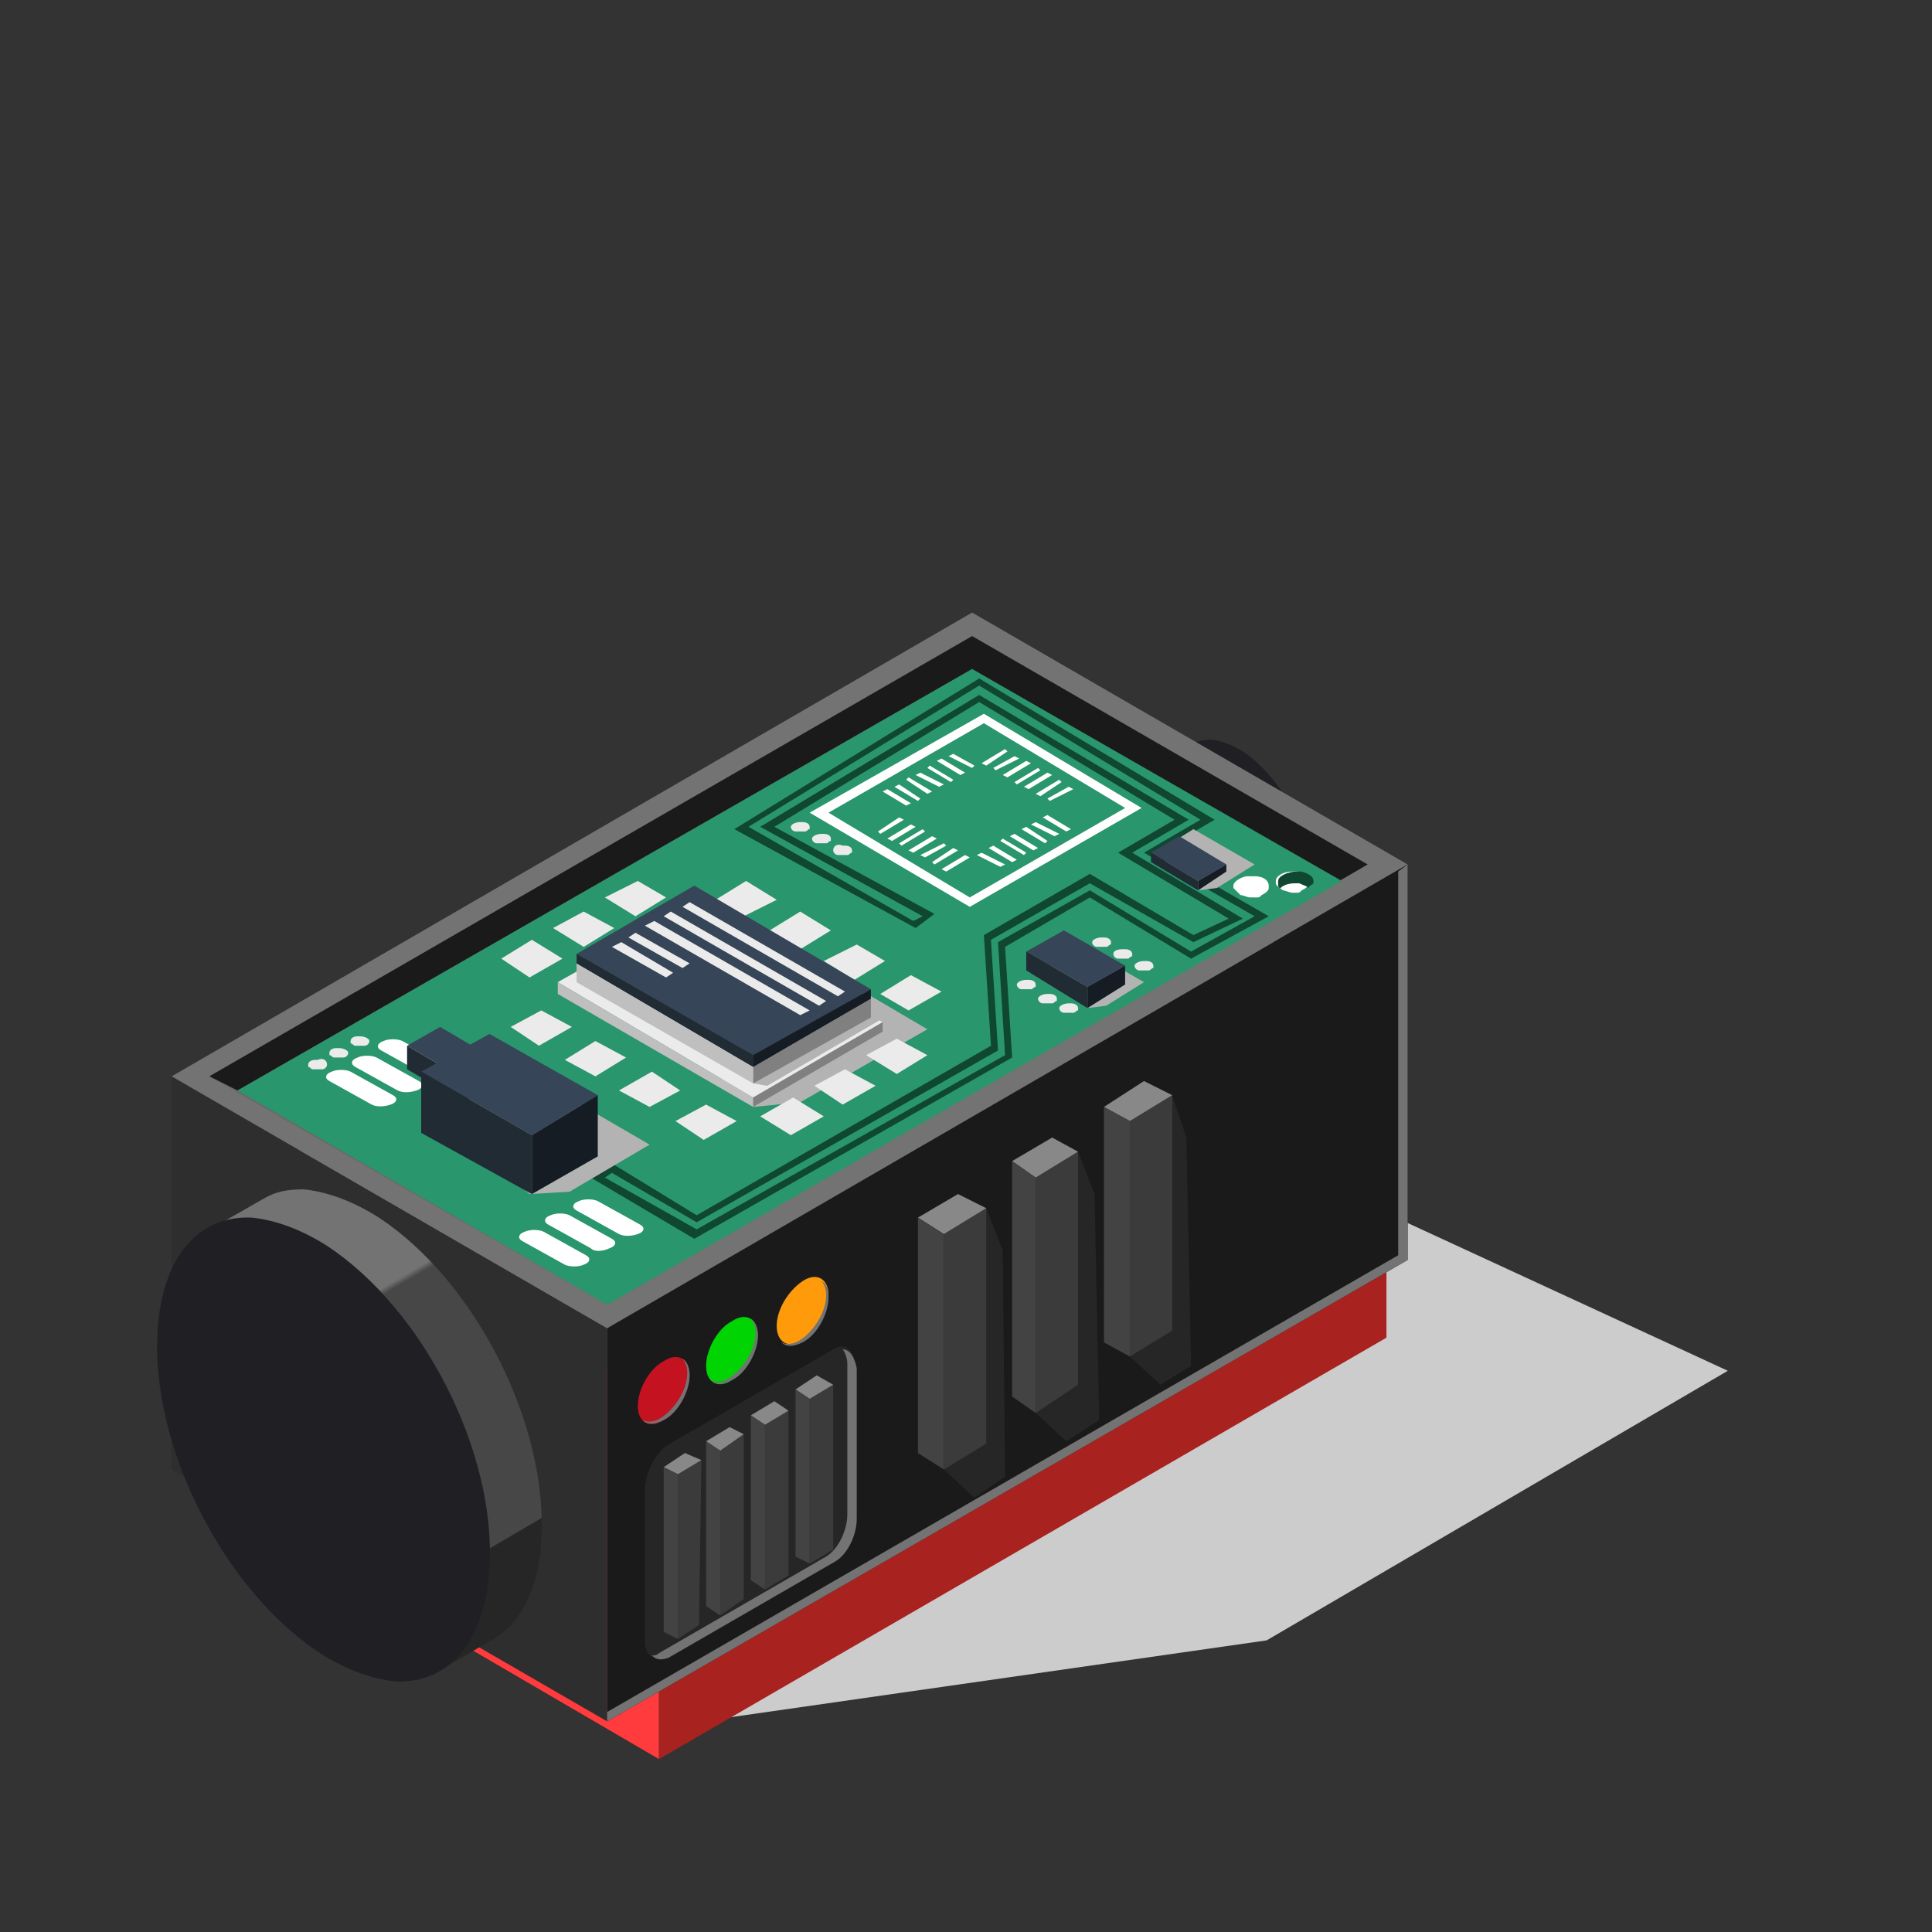 <svg width="123" height="123" viewBox="0 0 123 123" fill="none" xmlns="http://www.w3.org/2000/svg">
<rect x="0" y="0" width="123" height="123" fill="#333333" stroke="none"/>
<path d="M42.554 109.893L80.641 104.433L110 87.27L81.082 73.922L48.813 92.298L42.554 109.893Z" fill="#CCCCCC"/>
<path d="M41.954 89.06V111.992L16.774 97.303V74.522L41.954 89.06Z" fill="#FF3B3D"/>
<path d="M88.267 62.38L71.781 71.823L69.832 73.022L41.954 89.059L16.774 74.521L63.088 47.842L88.267 62.38Z" fill="#646464"/>
<path d="M88.267 62.381L41.954 89.06V111.991L88.267 85.163V62.381Z" fill="#A82220"/>
<path d="M80.923 59.981C80.324 59.981 79.574 59.682 78.825 59.232C76.127 57.434 74.178 53.387 74.328 50.239C74.478 48.291 75.528 47.092 77.026 47.092C77.626 47.092 78.375 47.392 79.125 47.841C81.822 49.64 83.771 53.687 83.621 56.834C83.321 58.932 82.422 60.131 80.923 59.981Z" fill="#202024"/>
<path d="M38.658 84.563V109.593L10.93 93.555V68.525L38.658 84.563Z" fill="#2E2E2E"/>
<path d="M89.617 55.035L38.658 84.562L10.93 68.525L61.889 38.998L89.617 55.035Z" fill="#737373"/>
<path d="M13.328 68.524L61.889 40.496L87.069 55.035L38.658 83.062L13.328 68.524Z" fill="#696969"/>
<path d="M61.889 42.594L85.271 56.084L87.069 55.035L61.889 40.496L13.328 68.524L15.127 69.423L61.889 42.594Z" fill="#1A1A1A"/>
<path d="M89.617 55.035L38.657 84.562V109.592L89.617 80.215V55.035Z" fill="#1A1A1A"/>
<path d="M89.617 55.035L89.017 55.485V79.915L38.657 108.992V109.592L89.617 80.215V55.035Z" fill="#737373"/>
<path d="M60.09 93.555L62.038 95.353L63.987 94.004L63.837 79.616L62.788 76.918L60.09 93.555Z" fill="#262626"/>
<path d="M60.09 78.567V93.555L62.788 91.906V76.918L60.09 78.567Z" fill="#3B3B3B"/>
<path d="M60.989 76.019L62.788 76.919L60.09 78.567L58.441 77.518L60.989 76.019Z" fill="#888888"/>
<path d="M58.441 77.518L60.09 78.567V93.555L58.441 92.506V77.518Z" fill="#434343"/>
<path d="M65.936 89.957L67.884 91.756L69.982 90.407L69.683 76.018L68.633 73.32L65.936 89.957Z" fill="#262626"/>
<path d="M65.936 74.969V89.957L68.633 88.159V73.32L65.936 74.969Z" fill="#3B3B3B"/>
<path d="M66.984 72.422L68.633 73.321L65.935 74.97L64.436 73.921L66.984 72.422Z" fill="#888888"/>
<path d="M64.436 73.92L65.935 74.969V89.957L64.436 88.908V73.92Z" fill="#434343"/>
<path d="M71.931 86.359L73.879 88.158L75.828 86.959L75.528 72.421L74.629 69.723L71.931 86.359Z" fill="#262626"/>
<path d="M71.931 71.371V86.359L74.629 84.711V69.723L71.931 71.371Z" fill="#3B3B3B"/>
<path d="M72.83 68.824L74.629 69.724L71.931 71.372L70.282 70.473L72.83 68.824Z" fill="#888888"/>
<path d="M70.282 70.473L71.931 71.372V86.36L70.282 85.461V70.473Z" fill="#434343"/>
<path d="M34.46 98.051C34.91 90.707 30.264 81.564 24.119 77.517C22.47 76.468 20.821 75.869 19.322 75.719C18.273 75.719 17.524 75.869 16.774 76.318L13.627 78.117L15.126 79.316L16.475 78.716C16.175 79.616 16.025 80.665 15.875 81.714C15.425 89.058 20.072 98.201 26.217 102.248C26.517 102.398 26.817 102.697 27.266 102.847L27.566 106.594L31.163 104.496C32.962 103.597 34.31 101.348 34.46 98.051Z" fill="url(#paint0_linear_8028_10)"/>
<path d="M25.168 107.044C23.669 106.894 22.02 106.295 20.372 105.246C14.227 101.199 9.58 92.056 10.03 84.712C10.33 80.066 12.578 77.368 16.025 77.518C17.524 77.668 19.173 78.267 20.822 79.316C26.967 83.363 31.613 92.506 31.163 99.85C30.863 104.496 28.615 107.194 25.168 107.044Z" fill="#202024"/>
<path d="M40.605 89.507C40.605 90.556 41.355 91.006 42.254 90.406C43.153 89.957 43.903 88.608 43.903 87.558C43.903 86.509 43.153 86.06 42.254 86.659C41.355 87.109 40.605 88.458 40.605 89.507Z" fill="#C41220"/>
<path d="M43.453 86.51C43.603 86.66 43.753 86.959 43.753 87.409C43.753 88.458 43.004 89.657 42.104 90.257C41.655 90.556 41.205 90.556 40.905 90.407C41.205 90.706 41.655 90.706 42.254 90.407C43.154 89.957 43.903 88.608 43.903 87.559C43.903 87.109 43.753 86.66 43.453 86.51Z" fill="#737373"/>
<path d="M44.952 86.96C44.952 88.009 45.702 88.459 46.601 87.859C47.5 87.41 48.249 86.061 48.249 85.012C48.249 83.962 47.5 83.513 46.601 84.112C45.702 84.562 44.952 85.911 44.952 86.96Z" fill="#00D403"/>
<path d="M47.8 83.963C47.95 84.113 48.1 84.412 48.1 84.862C48.1 85.911 47.35 87.11 46.451 87.71C46.001 88.01 45.552 88.01 45.252 87.86C45.552 88.159 46.001 88.159 46.601 87.86C47.5 87.41 48.25 86.061 48.25 85.012C48.25 84.562 48.1 84.113 47.8 83.963Z" fill="#737373"/>
<path d="M49.448 84.411C49.448 85.46 50.198 85.91 51.097 85.311C51.996 84.861 52.746 83.512 52.746 82.463C52.746 81.414 51.996 80.964 51.097 81.563C50.198 82.163 49.448 83.362 49.448 84.411Z" fill="#FF9A0B"/>
<path d="M52.296 81.562C52.446 81.712 52.596 82.012 52.596 82.462C52.596 83.511 51.846 84.71 50.947 85.309C50.497 85.609 50.048 85.609 49.748 85.459C50.048 85.759 50.498 85.759 51.097 85.459C51.996 85.01 52.746 83.661 52.746 82.612C52.746 82.012 52.596 81.712 52.296 81.562Z" fill="#737373"/>
<path d="M42.405 105.394L53.046 99.249C53.795 98.8 54.395 97.601 54.395 96.552V86.959C54.395 85.91 53.795 85.46 53.046 85.91L42.405 92.055C41.655 92.655 41.056 93.854 41.056 94.903V104.495C41.056 105.394 41.655 105.844 42.405 105.394Z" fill="#262626"/>
<path d="M53.645 85.91C53.795 86.06 53.945 86.51 53.945 86.809V96.402C53.945 97.451 53.346 98.65 52.596 99.1L41.955 105.245C41.805 105.395 41.655 105.395 41.505 105.395C41.805 105.694 42.104 105.694 42.554 105.545L53.196 99.399C53.945 98.95 54.544 97.751 54.544 96.702V87.109C54.395 86.36 54.095 85.91 53.645 85.91Z" fill="#737373"/>
<path d="M43.154 93.854V104.346L44.503 103.447L44.653 92.955L43.154 93.854Z" fill="#3B3B3B"/>
<path d="M43.604 92.506L44.653 92.956L43.154 93.855L42.255 93.405L43.604 92.506Z" fill="#888888"/>
<path d="M42.255 93.404L43.154 93.854V104.346L42.255 103.896V93.404Z" fill="#434343"/>
<path d="M45.852 92.356V102.847L47.35 101.798V91.307L45.852 92.356Z" fill="#3B3B3B"/>
<path d="M46.451 90.857L47.35 91.307L45.851 92.356L44.952 91.757L46.451 90.857Z" fill="#888888"/>
<path d="M44.952 91.756L45.851 92.355V102.847L44.952 102.248V91.756Z" fill="#434343"/>
<path d="M48.699 90.708V101.2L50.198 100.3V89.809L48.699 90.708Z" fill="#3B3B3B"/>
<path d="M49.299 89.209L50.198 89.808L48.699 90.708L47.8 90.108L49.299 89.209Z" fill="#888888"/>
<path d="M47.8 90.107L48.699 90.707V101.199L47.8 100.599V90.107Z" fill="#434343"/>
<path d="M51.547 89.058V99.549L53.046 98.65V88.158L51.547 89.058Z" fill="#3B3B3B"/>
<path d="M51.996 87.559L53.046 88.158L51.547 89.057L50.648 88.458L51.996 87.559Z" fill="#888888"/>
<path d="M50.648 88.457L51.547 89.057V99.548L50.648 99.099V88.457Z" fill="#434343"/>
<path d="M38.657 83.064L85.42 56.085L61.889 42.596L15.126 69.424L38.657 83.064Z" fill="#29966D"/>
<path d="M50.948 70.174L59.041 65.528L49.599 59.982L41.355 64.629L47.95 70.474L50.948 70.174Z" fill="#B3B3B3"/>
<path d="M70.432 64.028L72.83 62.529L68.933 60.281L66.535 61.78L69.233 64.178L70.432 64.028Z" fill="#B3B3B3"/>
<path d="M72.231 61.481C72.231 61.631 72.38 61.781 72.53 61.781C72.68 61.781 72.68 61.781 72.83 61.781H72.98H73.13C73.28 61.781 73.28 61.631 73.43 61.631C73.43 61.631 73.43 61.631 73.43 61.481C73.43 61.331 73.28 61.182 72.98 61.182H72.83C72.53 61.182 72.231 61.331 72.231 61.481Z" fill="#EBEBEB"/>
<path d="M70.882 60.731C70.882 60.881 70.882 60.881 70.882 60.731C70.882 60.881 71.032 61.031 71.182 61.031C71.332 61.031 71.332 61.031 71.481 61.031H71.631H71.781C71.931 61.031 71.931 60.881 72.081 60.881C72.081 60.881 72.081 60.881 72.081 60.731C72.081 60.581 71.931 60.432 71.631 60.432H71.481C71.032 60.432 70.882 60.581 70.882 60.731Z" fill="#EBEBEB"/>
<path d="M69.532 59.981C69.532 60.131 69.682 60.281 69.832 60.281C69.982 60.281 69.982 60.281 70.132 60.281H70.282H70.431C70.581 60.281 70.581 60.131 70.731 60.131C70.731 60.131 70.731 60.131 70.731 59.981C70.731 59.831 70.581 59.682 70.282 59.682H70.132C69.832 59.682 69.532 59.831 69.532 59.981Z" fill="#EBEBEB"/>
<path d="M53.046 54.136C53.046 54.286 53.196 54.436 53.346 54.436C53.495 54.436 53.495 54.436 53.645 54.436H53.795H53.945C54.095 54.436 54.095 54.286 54.245 54.286C54.245 54.286 54.245 54.286 54.245 54.136C54.245 53.986 54.095 53.836 53.795 53.836H53.645C53.346 53.686 53.046 53.836 53.046 54.136Z" fill="#EBEBEB"/>
<path d="M51.697 53.388C51.697 53.538 51.847 53.687 51.997 53.687C52.147 53.687 52.147 53.687 52.297 53.687H52.447H52.597C52.746 53.687 52.746 53.538 52.896 53.538C52.896 53.538 52.896 53.538 52.896 53.388C52.896 53.238 52.746 53.088 52.447 53.088H52.297C51.997 53.088 51.697 53.238 51.697 53.388Z" fill="#EBEBEB"/>
<path d="M50.348 52.638C50.348 52.788 50.498 52.937 50.647 52.937C50.797 52.937 50.797 52.937 50.947 52.937H51.097H51.247C51.397 52.937 51.397 52.788 51.547 52.788C51.547 52.788 51.547 52.788 51.547 52.638C51.547 52.488 51.397 52.338 51.097 52.338H50.947C50.647 52.338 50.348 52.488 50.348 52.638Z" fill="#EBEBEB"/>
<path d="M44.203 78.867L64.437 67.326L63.987 60.282L69.383 57.134L75.828 61.031L80.774 58.333L73.73 54.286L77.327 52.188L62.339 43.195L46.751 52.788L58.292 59.083L59.491 58.183L49.299 52.638L62.339 44.694L74.779 52.188L71.182 54.286L78.226 58.483L75.978 59.532L69.383 55.635L62.639 59.532L63.088 66.577L44.353 77.368L38.957 74.071L37.608 74.97L44.203 78.867Z" fill="#104732"/>
<path d="M63.987 67.176L63.538 59.981L69.383 56.684L75.828 60.581L79.875 58.333L72.831 54.286L76.428 52.188L62.339 43.645L47.651 52.637L58.142 58.633L58.742 58.333L48.4 52.637L62.339 44.244L75.678 52.188L72.081 54.286L79.126 58.483L75.978 59.981L69.383 56.234L63.088 59.832L63.538 66.876L44.353 77.817L38.958 74.67L38.508 74.97L44.353 78.267L63.987 67.176Z" fill="#29966D"/>
<path d="M26.966 68.375L24.268 66.876C23.969 66.726 23.969 66.426 24.418 66.276C24.718 66.127 25.318 66.127 25.617 66.276L28.315 67.775C28.615 67.925 28.615 68.225 28.165 68.375C27.866 68.525 27.266 68.525 26.966 68.375Z" fill="white"/>
<path d="M25.318 69.424L22.62 67.925C22.32 67.775 22.32 67.475 22.77 67.325C23.07 67.175 23.669 67.175 23.969 67.325L26.667 68.824C26.967 68.974 26.967 69.274 26.517 69.424C26.067 69.573 25.618 69.573 25.318 69.424Z" fill="white"/>
<path d="M23.669 70.324L20.972 68.825C20.672 68.675 20.672 68.376 21.122 68.226C21.421 68.076 22.021 68.076 22.32 68.226L25.018 69.725C25.318 69.874 25.318 70.174 24.869 70.324C24.419 70.474 23.969 70.474 23.669 70.324Z" fill="white"/>
<path d="M57.093 68.375L59.041 67.176L57.093 66.127L55.145 67.176L57.093 68.375Z" fill="#EBEBEB"/>
<path d="M53.645 70.324L55.744 69.125L53.795 68.076L51.847 69.125L53.645 70.324Z" fill="#EBEBEB"/>
<path d="M50.348 72.271L52.446 71.072L50.498 69.873L48.399 71.072L50.348 72.271Z" fill="#EBEBEB"/>
<path d="M44.801 72.572L46.9 71.373L44.951 70.324L43.003 71.373L44.801 72.572Z" fill="#EBEBEB"/>
<path d="M41.355 70.473L43.303 69.424L41.505 68.225L39.406 69.424L41.355 70.473Z" fill="#EBEBEB"/>
<path d="M37.907 68.526L39.856 67.326L37.907 66.277L35.959 67.476L37.907 68.526Z" fill="#EBEBEB"/>
<path d="M34.31 66.576L36.409 65.377L34.46 64.328L32.512 65.377L34.31 66.576Z" fill="#EBEBEB"/>
<path d="M40.456 58.334L42.405 57.135L40.606 56.086L38.508 57.135L40.456 58.334Z" fill="#EBEBEB"/>
<path d="M37.159 60.283L39.108 59.084L37.159 58.035L35.211 59.084L37.159 60.283Z" fill="#EBEBEB"/>
<path d="M33.712 62.23L35.81 61.031L33.861 59.832L31.913 61.031L33.712 62.23Z" fill="#EBEBEB"/>
<path d="M57.842 64.33L59.94 63.131L57.991 62.082L56.043 63.281L57.842 64.33Z" fill="#EBEBEB"/>
<path d="M54.395 62.381L56.343 61.182L54.545 60.133L52.446 61.182L54.395 62.381Z" fill="#EBEBEB"/>
<path d="M50.947 60.433L52.896 59.234L50.947 58.035L48.999 59.234L50.947 60.433Z" fill="#EBEBEB"/>
<path d="M47.35 58.334L49.449 57.285L47.5 56.086L45.552 57.285L47.35 58.334Z" fill="#EBEBEB"/>
<path d="M78.525 56.385V56.535C78.675 56.684 78.825 56.834 78.975 56.984C79.125 56.984 79.425 57.134 79.575 57.134C79.724 57.134 79.874 57.134 80.024 57.134C80.174 57.134 80.174 57.134 80.324 56.984C80.624 56.834 80.774 56.684 80.774 56.535V56.385C80.774 56.085 80.474 55.785 79.874 55.785C79.724 55.785 79.575 55.785 79.425 55.785C79.125 55.785 78.525 56.085 78.525 56.385Z" fill="white"/>
<path d="M77.476 56.534L79.874 55.035L75.977 52.787L73.579 54.286L76.277 56.684L77.476 56.534Z" fill="#B3B3B3"/>
<path d="M76.277 56.084L78.076 55.035L75.078 53.236L73.279 54.285L76.277 56.084Z" fill="#364557"/>
<path d="M73.279 54.285V54.885L76.277 56.683V56.084L73.279 54.285Z" fill="#202B33"/>
<path d="M78.076 55.035V55.485L76.277 56.684V56.084L78.076 55.035Z" fill="#161C24"/>
<path d="M81.224 56.086V56.236C81.224 56.386 81.523 56.535 81.673 56.685C81.823 56.685 82.123 56.835 82.273 56.835C82.423 56.835 82.573 56.835 82.573 56.835C82.722 56.835 82.722 56.835 82.872 56.685C83.172 56.535 83.322 56.386 83.322 56.236V56.086C83.322 55.786 83.022 55.486 82.573 55.486C82.423 55.486 82.273 55.486 82.273 55.486C81.673 55.486 81.224 55.786 81.224 56.086Z" fill="white"/>
<path d="M83.322 56.535C83.172 56.386 83.022 56.386 82.722 56.236C82.572 56.236 82.422 56.236 82.422 56.236C81.973 56.236 81.673 56.386 81.523 56.535C81.373 56.535 81.373 56.386 81.373 56.236V56.086C81.373 55.786 81.973 55.486 82.572 55.486C82.722 55.486 82.872 55.486 82.872 55.486C83.322 55.636 83.621 55.786 83.621 56.086V56.236C83.471 56.386 83.322 56.386 83.322 56.535Z" fill="#104732"/>
<path d="M61.739 57.734L72.68 51.439L62.638 45.443L51.547 51.738L61.739 57.734Z" fill="white"/>
<path d="M71.631 51.439L62.638 46.043L52.746 51.738L61.739 57.134L71.631 51.439Z" fill="#29966D"/>
<path d="M61.889 48.892L62.038 48.742L60.689 47.992L60.39 48.142L61.889 48.892Z" fill="white"/>
<path d="M61.139 49.34L61.439 49.19L59.94 48.291L59.641 48.441L61.139 49.34Z" fill="white"/>
<path d="M60.54 49.791L60.69 49.642L59.191 48.742L59.041 48.892L60.54 49.791Z" fill="white"/>
<path d="M59.791 50.091L60.091 49.941L58.592 49.191L58.292 49.341L59.791 50.091Z" fill="white"/>
<path d="M59.041 50.539L59.341 50.389L57.842 49.49L57.692 49.64L59.041 50.539Z" fill="white"/>
<path d="M58.441 50.991L58.591 50.841L57.242 49.941L56.942 50.091L58.441 50.991Z" fill="white"/>
<path d="M57.692 51.289L57.992 51.139L56.493 50.24L56.193 50.39L57.692 51.289Z" fill="white"/>
<path d="M67.884 52.938L68.183 52.788L66.684 51.889L66.385 52.039L67.884 52.938Z" fill="white"/>
<path d="M67.135 53.237L67.434 53.087L65.936 52.338L65.636 52.488L67.135 53.237Z" fill="white"/>
<path d="M66.535 53.688L66.685 53.538L65.336 52.639L65.036 52.789L66.535 53.688Z" fill="white"/>
<path d="M65.786 54.137L66.086 53.987L64.587 53.088L64.287 53.238L65.786 54.137Z" fill="white"/>
<path d="M65.186 54.436L65.336 54.286L63.837 53.387L63.688 53.537L65.186 54.436Z" fill="white"/>
<path d="M64.436 54.887L64.736 54.737L63.237 53.838L62.938 53.988L64.436 54.887Z" fill="white"/>
<path d="M63.687 55.186L63.987 55.036L62.488 54.287L62.188 54.437L63.687 55.186Z" fill="white"/>
<path d="M62.788 48.741L62.488 48.591L63.987 47.691L64.137 47.841L62.788 48.741Z" fill="white"/>
<path d="M63.387 49.04L63.237 48.89L64.586 48.141L64.886 48.291L63.387 49.04Z" fill="white"/>
<path d="M64.137 49.491L63.837 49.341L65.336 48.441L65.635 48.591L64.137 49.491Z" fill="white"/>
<path d="M64.737 49.94L64.587 49.79L66.086 48.891L66.236 49.041L64.737 49.94Z" fill="white"/>
<path d="M65.486 50.239L65.186 50.089L66.685 49.19L66.985 49.339L65.486 50.239Z" fill="white"/>
<path d="M66.235 50.69L65.936 50.54L67.434 49.641L67.584 49.791L66.235 50.69Z" fill="white"/>
<path d="M66.834 50.989L66.685 50.839L68.034 50.09L68.333 50.24L66.834 50.989Z" fill="white"/>
<path d="M56.043 53.088L55.894 52.938L57.242 52.039L57.542 52.189L56.043 53.088Z" fill="white"/>
<path d="M56.793 53.537L56.493 53.388L57.992 52.488L58.292 52.638L56.793 53.537Z" fill="white"/>
<path d="M57.392 53.838L57.242 53.688L58.741 52.789L58.891 52.939L57.392 53.838Z" fill="white"/>
<path d="M58.142 54.287L57.842 54.138L59.341 53.238L59.64 53.388L58.142 54.287Z" fill="white"/>
<path d="M58.892 54.587L58.592 54.437L60.091 53.688L60.24 53.837L58.892 54.587Z" fill="white"/>
<path d="M59.491 55.037L59.341 54.888L60.69 53.988L60.989 54.138L59.491 55.037Z" fill="white"/>
<path d="M60.24 55.487L59.94 55.337L61.439 54.438L61.739 54.587L60.24 55.487Z" fill="white"/>
<path d="M47.95 69.873L56.193 65.077L43.753 57.883L35.51 62.529L47.95 69.873Z" fill="#EBEBEB"/>
<path d="M47.95 68.975L48.849 69.125L56.044 64.928L55.145 64.478L47.95 68.975Z" fill="#B3B3B3"/>
<path d="M35.51 62.529V63.279L47.95 70.473V69.874L35.51 62.529Z" fill="#BFBFBF"/>
<path d="M56.194 65.076V65.676L47.95 70.472V69.872L56.194 65.076Z" fill="#808080"/>
<path d="M47.95 67.926L55.444 63.58L44.203 57.135L36.709 61.331L47.95 67.926Z" fill="#364557"/>
<path d="M36.709 61.332V62.531L47.95 68.976V67.927L36.709 61.332Z" fill="#BFBFBF"/>
<path d="M55.444 63.58V64.779L47.95 68.976V67.927L55.444 63.58Z" fill="#808080"/>
<path d="M47.95 67.176L55.444 62.98L44.203 56.385L36.709 60.731L47.95 67.176Z" fill="#364557"/>
<path d="M36.709 60.73V61.33L47.95 67.925V67.175L36.709 60.73Z" fill="#202B33"/>
<path d="M55.444 62.98V63.58L47.95 67.927V67.177L55.444 62.98Z" fill="#161C24"/>
<path d="M53.795 63.129L43.903 57.434L43.453 57.733L53.345 63.429L53.795 63.129Z" fill="#EBEBEB"/>
<path d="M52.596 63.729L42.703 58.033L42.254 58.333L52.146 64.028L52.596 63.729Z" fill="#EBEBEB"/>
<path d="M51.547 64.328L41.655 58.633L41.056 58.933L50.948 64.628L51.547 64.328Z" fill="#EBEBEB"/>
<path d="M43.903 61.331L40.456 59.383L40.006 59.683L43.453 61.631L43.903 61.331Z" fill="#EBEBEB"/>
<path d="M42.854 61.931L39.557 59.982L38.957 60.282L42.404 62.231L42.854 61.931Z" fill="#EBEBEB"/>
<path d="M69.233 62.83L71.631 61.481L67.734 59.232L65.336 60.581L69.233 62.83Z" fill="#364557"/>
<path d="M65.336 60.582V61.781L69.233 64.179V62.83L65.336 60.582Z" fill="#202B33"/>
<path d="M71.63 61.48V62.679L69.232 64.178V62.829L71.63 61.48Z" fill="#161C24"/>
<path d="M32.812 70.623L34.91 69.424L28.015 65.377L25.917 66.576L32.812 70.623Z" fill="#364557"/>
<path d="M25.917 66.576V68.075L32.812 72.122V70.623L25.917 66.576Z" fill="#202B33"/>
<path d="M34.91 69.424V70.923L32.812 72.122V70.623L34.91 69.424Z" fill="#161C24"/>
<path d="M36.259 75.87L41.355 72.872L33.112 68.076L28.016 71.074L33.711 76.02L36.259 75.87Z" fill="#B3B3B3"/>
<path d="M33.861 72.273L38.057 69.725L31.163 65.828L26.816 68.226L33.861 72.273Z" fill="#364557"/>
<path d="M26.816 68.227V72.124L33.861 76.02V72.273L26.816 68.227Z" fill="#202B33"/>
<path d="M38.057 69.725V73.621L33.86 76.02V72.273L38.057 69.725Z" fill="#161C24"/>
<path d="M39.407 78.566L36.709 77.067C36.409 76.918 36.409 76.618 36.859 76.468C37.159 76.318 37.758 76.318 38.058 76.468L40.756 77.967C41.056 78.117 41.056 78.416 40.606 78.566C40.156 78.716 39.706 78.716 39.407 78.566Z" fill="white"/>
<path d="M37.608 79.467L34.91 77.968C34.61 77.818 34.61 77.518 35.06 77.368C35.36 77.218 35.959 77.218 36.259 77.368L38.957 78.867C39.257 79.017 39.257 79.317 38.807 79.467C38.507 79.617 37.908 79.766 37.608 79.467Z" fill="white"/>
<path d="M35.959 80.515L33.262 79.017C32.962 78.867 32.962 78.567 33.411 78.417C33.711 78.267 34.311 78.267 34.611 78.417L37.308 79.916C37.608 80.066 37.608 80.365 37.158 80.515C36.859 80.665 36.259 80.665 35.959 80.515Z" fill="white"/>
<path d="M67.435 64.179C67.435 64.329 67.585 64.478 67.734 64.478C67.884 64.478 67.884 64.478 68.034 64.478H68.184H68.334C68.484 64.478 68.484 64.329 68.634 64.329C68.634 64.329 68.634 64.329 68.634 64.179C68.634 64.029 68.484 63.879 68.184 63.879H68.034C67.734 63.879 67.435 64.029 67.435 64.179Z" fill="#EBEBEB"/>
<path d="M66.085 63.579C66.085 63.729 66.235 63.879 66.385 63.879C66.535 63.879 66.535 63.879 66.684 63.879H66.834H66.984C67.134 63.879 67.134 63.729 67.284 63.729C67.284 63.729 67.284 63.729 67.284 63.579C67.284 63.429 67.134 63.279 66.834 63.279H66.684C66.385 63.279 66.085 63.429 66.085 63.579Z" fill="#EBEBEB"/>
<path d="M64.736 62.681C64.736 62.831 64.736 62.831 64.736 62.681C64.736 62.831 64.886 62.98 65.036 62.98C65.186 62.98 65.186 62.98 65.336 62.98H65.486H65.636C65.785 62.98 65.785 62.831 65.935 62.831C65.935 62.831 65.935 62.831 65.935 62.681C65.935 62.531 65.785 62.381 65.486 62.381H65.336C65.036 62.381 64.736 62.531 64.736 62.681Z" fill="#EBEBEB"/>
<path d="M20.821 67.776C20.821 67.926 20.671 68.076 20.521 68.076C20.372 68.076 20.372 68.076 20.222 68.076H20.072H19.922C19.772 68.076 19.772 67.926 19.622 67.926C19.622 67.926 19.622 67.926 19.622 67.776C19.622 67.627 19.772 67.477 20.072 67.477H20.222C20.521 67.327 20.821 67.477 20.821 67.776Z" fill="#EBEBEB"/>
<path d="M22.171 67.026C22.171 67.176 22.021 67.326 21.871 67.326C21.721 67.326 21.721 67.326 21.571 67.326H21.421H21.271C21.122 67.326 21.122 67.176 20.972 67.176C20.972 67.176 20.972 67.176 20.972 67.026C20.972 66.876 21.122 66.727 21.421 66.727H21.571C21.871 66.727 22.171 66.876 22.171 67.026Z" fill="#EBEBEB"/>
<path d="M23.519 66.276C23.519 66.426 23.369 66.576 23.22 66.576C23.07 66.576 23.07 66.576 22.92 66.576H22.77H22.62C22.47 66.576 22.47 66.426 22.32 66.426C22.32 66.426 22.32 66.426 22.32 66.276C22.32 66.126 22.47 65.977 22.77 65.977H22.92C23.22 65.977 23.519 66.126 23.519 66.276Z" fill="#EBEBEB"/>
<defs>
<linearGradient id="paint0_linear_8028_10" x1="17.314" y1="76.543" x2="32.994" y2="103.34" gradientUnits="userSpaceOnUse">
<stop offset="0.266" stop-color="#737373"/>
<stop offset="0.279" stop-color="#474747"/>
<stop offset="0.837" stop-color="#474747"/>
<stop offset="0.839" stop-color="#262626"/>
</linearGradient>
</defs>
</svg>
